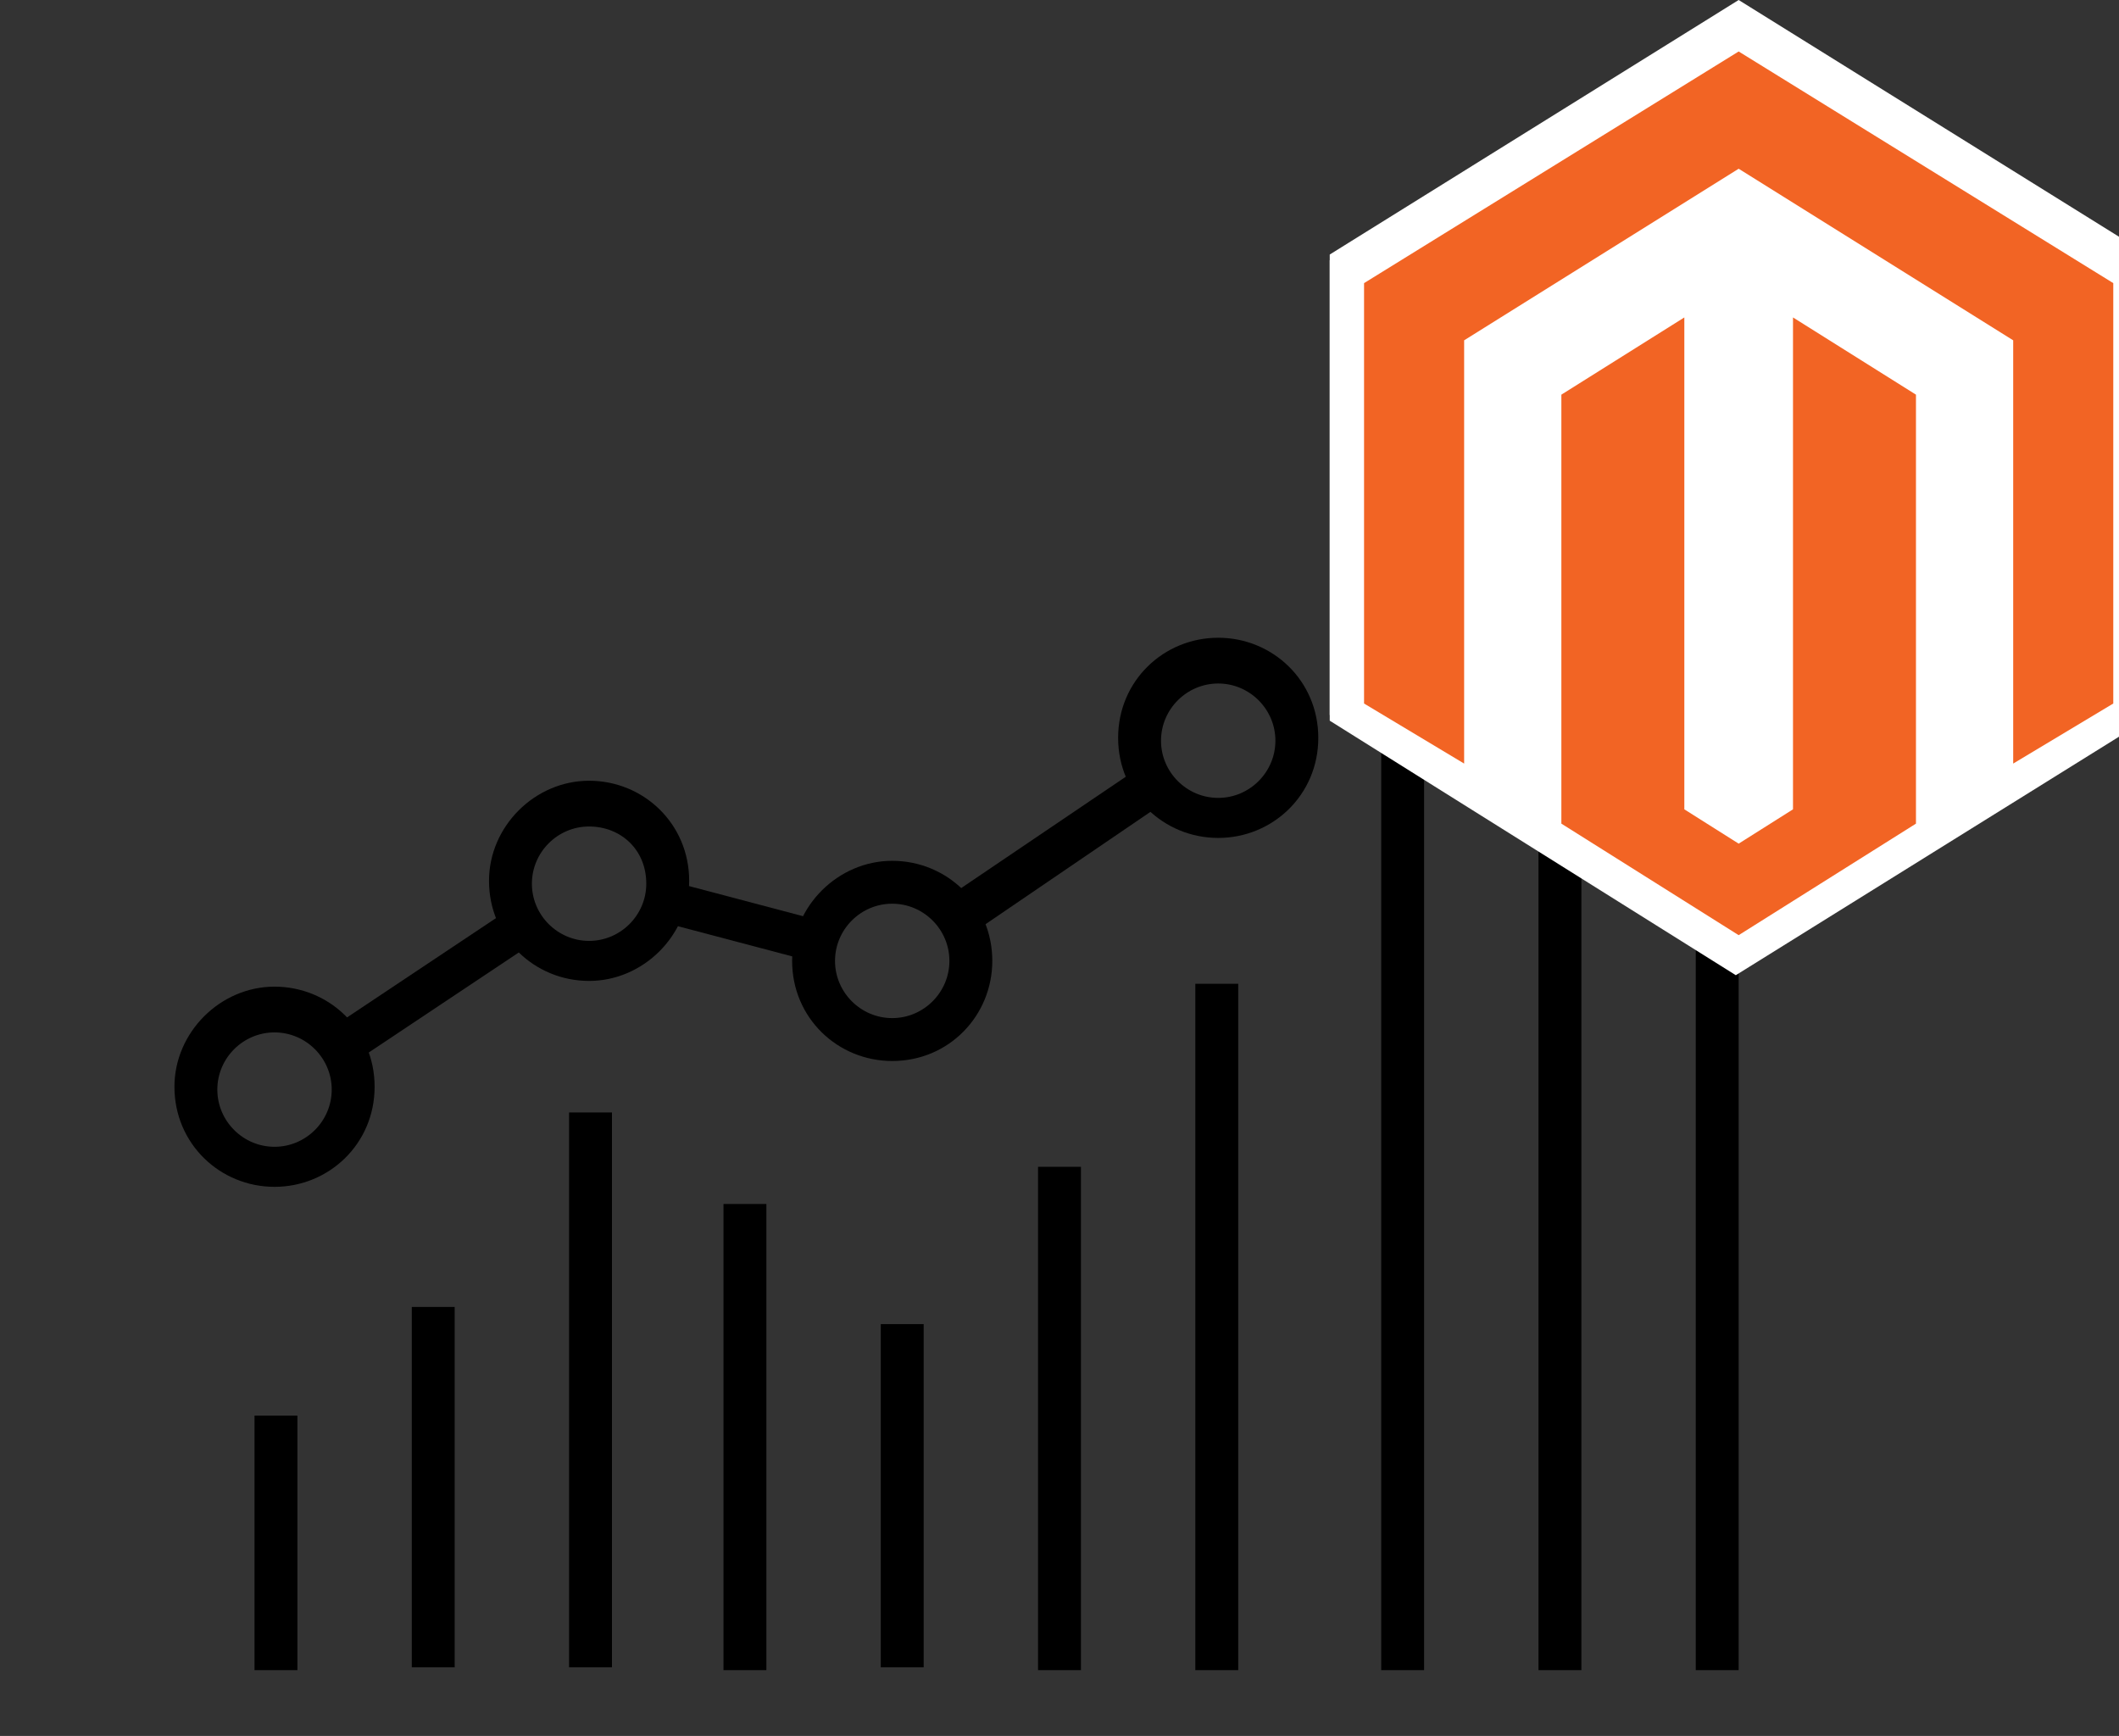 <?xml version="1.0" encoding="utf-8"?>
<!-- Generator: Adobe Illustrator 19.0.0, SVG Export Plug-In . SVG Version: 6.00 Build 0)  -->
<svg version="1.1" id="Layer_1" xmlns="http://www.w3.org/2000/svg" xmlns:xlink="http://www.w3.org/1999/xlink" x="0px" y="0px"
	 viewBox="0 0 74.1 60.7" enable-background="new 0 0 74.1 60.7" xml:space="preserve">
<rect x="0" y="0" width="74.1" height="60.7" fill="#333333" stroke="none"/>
<g id="XMLID_397_">
	<g id="XMLID_422_">
		<g id="XMLID_423_">
			<path id="XMLID_424_" d="M9.6,41.5c-1.9,0-3.5-1.5-3.5-3.5c0-1.9,1.6-3.5,3.5-3.5c1.9,0,3.5,1.5,3.5,3.5
				C13.1,40,11.5,41.5,9.6,41.5z M9.6,36.1c-1.1,0-2,0.9-2,2c0,1.1,0.9,2,2,2c1.1,0,2-0.9,2-2C11.6,37,10.7,36.1,9.6,36.1z"/>
		</g>
	</g>
	<g id="XMLID_417_">
		<g id="XMLID_418_">
			<path id="XMLID_419_" d="M20.6,34.3c-1.9,0-3.5-1.5-3.5-3.5c0-1.9,1.6-3.5,3.5-3.5c1.9,0,3.5,1.5,3.5,3.5
				C24.1,32.7,22.5,34.3,20.6,34.3z M20.6,28.9c-1.1,0-2,0.9-2,2c0,1.1,0.9,2,2,2c1.1,0,2-0.9,2-2C22.6,29.7,21.7,28.9,20.6,28.9z"
				/>
		</g>
	</g>
	<g id="XMLID_412_">
		<g id="XMLID_413_">
			<path id="XMLID_414_" d="M31.2,37.1c-1.9,0-3.5-1.5-3.5-3.5c0-1.9,1.6-3.5,3.5-3.5c1.9,0,3.5,1.5,3.5,3.5
				C34.7,35.5,33.2,37.1,31.2,37.1z M31.2,31.6c-1.1,0-2,0.9-2,2c0,1.1,0.9,2,2,2c1.1,0,2-0.9,2-2C33.2,32.5,32.3,31.6,31.2,31.6z"
				/>
		</g>
	</g>
	<g id="XMLID_407_">
		<g id="XMLID_408_">
			<path id="XMLID_409_" d="M42.6,29.3c-1.9,0-3.5-1.5-3.5-3.5s1.6-3.5,3.5-3.5c1.9,0,3.5,1.5,3.5,3.5S44.5,29.3,42.6,29.3z
				 M42.6,23.9c-1.1,0-2,0.9-2,2c0,1.1,0.9,2,2,2c1.1,0,2-0.9,2-2C44.6,24.8,43.7,23.9,42.6,23.9z"/>
		</g>
	</g>
	<g id="XMLID_404_">
		<g id="XMLID_405_">
			<polygon id="XMLID_365_" points="12.3,37.2 11.5,36 18.1,31.6 18.9,32.8 			"/>
		</g>
	</g>
	<g id="XMLID_401_">
		<g id="XMLID_402_">
			<polygon id="XMLID_364_" points="28.3,33.6 23,32.2 23.4,30.8 28.7,32.2 			"/>
		</g>
	</g>
	<g id="XMLID_398_">
		<g id="XMLID_399_">
			<polygon id="XMLID_363_" points="33.9,32.7 33.1,31.4 39.9,26.8 40.8,28 			"/>
		</g>
	</g>
</g>
<g id="XMLID_394_">
	<g id="XMLID_395_">
		<rect id="XMLID_362_" x="8.9" y="49.5" width="1.5" height="8.9"/>
	</g>
</g>
<g id="XMLID_391_">
	<g id="XMLID_392_">
		<rect id="XMLID_361_" x="14.4" y="45.7" width="1.5" height="12.6"/>
	</g>
</g>
<g id="XMLID_388_">
	<g id="XMLID_389_">
		<rect id="XMLID_360_" x="19.9" y="38.9" width="1.5" height="19.4"/>
	</g>
</g>
<g id="XMLID_385_">
	<g id="XMLID_386_">
		<rect id="XMLID_359_" x="25.3" y="42.1" width="1.5" height="16.3"/>
	</g>
</g>
<g id="XMLID_382_">
	<g id="XMLID_383_">
		<rect id="XMLID_358_" x="30.8" y="46.3" width="1.5" height="12"/>
	</g>
</g>
<g id="XMLID_379_">
	<g id="XMLID_380_">
		<rect id="XMLID_357_" x="36.3" y="40.8" width="1.5" height="17.6"/>
	</g>
</g>
<g id="XMLID_376_">
	<g id="XMLID_377_">
		<rect id="XMLID_344_" x="41.8" y="34.4" width="1.5" height="24"/>
	</g>
</g>
<g id="XMLID_426_">
	<g id="XMLID_427_">
		<rect id="XMLID_428_" x="48.3" y="23.1" width="1.5" height="35.3"/>
	</g>
</g>
<g id="XMLID_420_">
	<g id="XMLID_421_">
		<rect id="XMLID_425_" x="53.8" y="26.8" width="1.5" height="31.6"/>
	</g>
</g>
<g id="XMLID_375_">
	<g id="XMLID_415_">
		<rect id="XMLID_416_" x="59.3" y="29.3" width="1.5" height="29.1"/>
	</g>
</g>
<g id="XMLID_374_">
	<g id="XMLID_387_">
		<g id="XMLID_393_">
			<g id="_x35_151e0c8492e5103c096af88a51f602c_20_">
				<path id="XMLID_406_" fill="#FFFFFF" d="M75.1,8.9V25l-3.8,2.3V11.1l-0.1,0L60.8,4.5l-10.4,6.5l0,0v16.2L46.5,25V8.9l0,0L60.8,0
					L75.1,8.9L75.1,8.9z M62.9,15.8v13.2l-2.1,1.3l-2.1-1.3V15.9v-5.6l-4.7,2.9v0v16.4l6.7,4.2l6.7-4.2V13.2v0l-4.7-2.9V15.8
					L62.9,15.8z"/>
			</g>
			<g id="_x35_151e0c8492e5103c096af88a51f602c_19_">
				<path id="XMLID_396_" fill="#FFFFFF" d="M46.5,25.2V9.1l3.8-2.3V23l0.1,0l10.4,6.5L71.2,23l0,0V6.8l3.8,2.3v16.1l0,0l-14.3,8.9
					L46.5,25.2L46.5,25.2z M58.7,18.3V5l2.1-1.3L62.9,5v13.2v5.6l4.7-2.9v0V4.5l-6.7-4.2l-6.7,4.2v16.5v0l4.7,2.9V18.3L58.7,18.3z"
					/>
			</g>
		</g>
		<ellipse id="XMLID_390_" fill="#FFFFFF" cx="60.6" cy="17.4" rx="13.2" ry="13.3"/>
	</g>
	<g id="_x35_151e0c8492e5103c096af88a51f602c_18_">
		<path id="XMLID_378_" fill="#F26424" d="M73.9,9.9v14.7l-3.5,2.1V11.9l0,0l-9.6-6l-9.6,6l0,0v14.8l-3.5-2.1V9.9l0,0l13.1-8.1
			L73.9,9.9L73.9,9.9z M62.7,16.2v12.1l-1.9,1.2l-1.9-1.2V16.2v-5.1l-4.3,2.7v0v15l6.2,3.9l6.2-3.9v-15v0l-4.3-2.7V16.2L62.7,16.2z"
			/>
	</g>
</g>
</svg>
